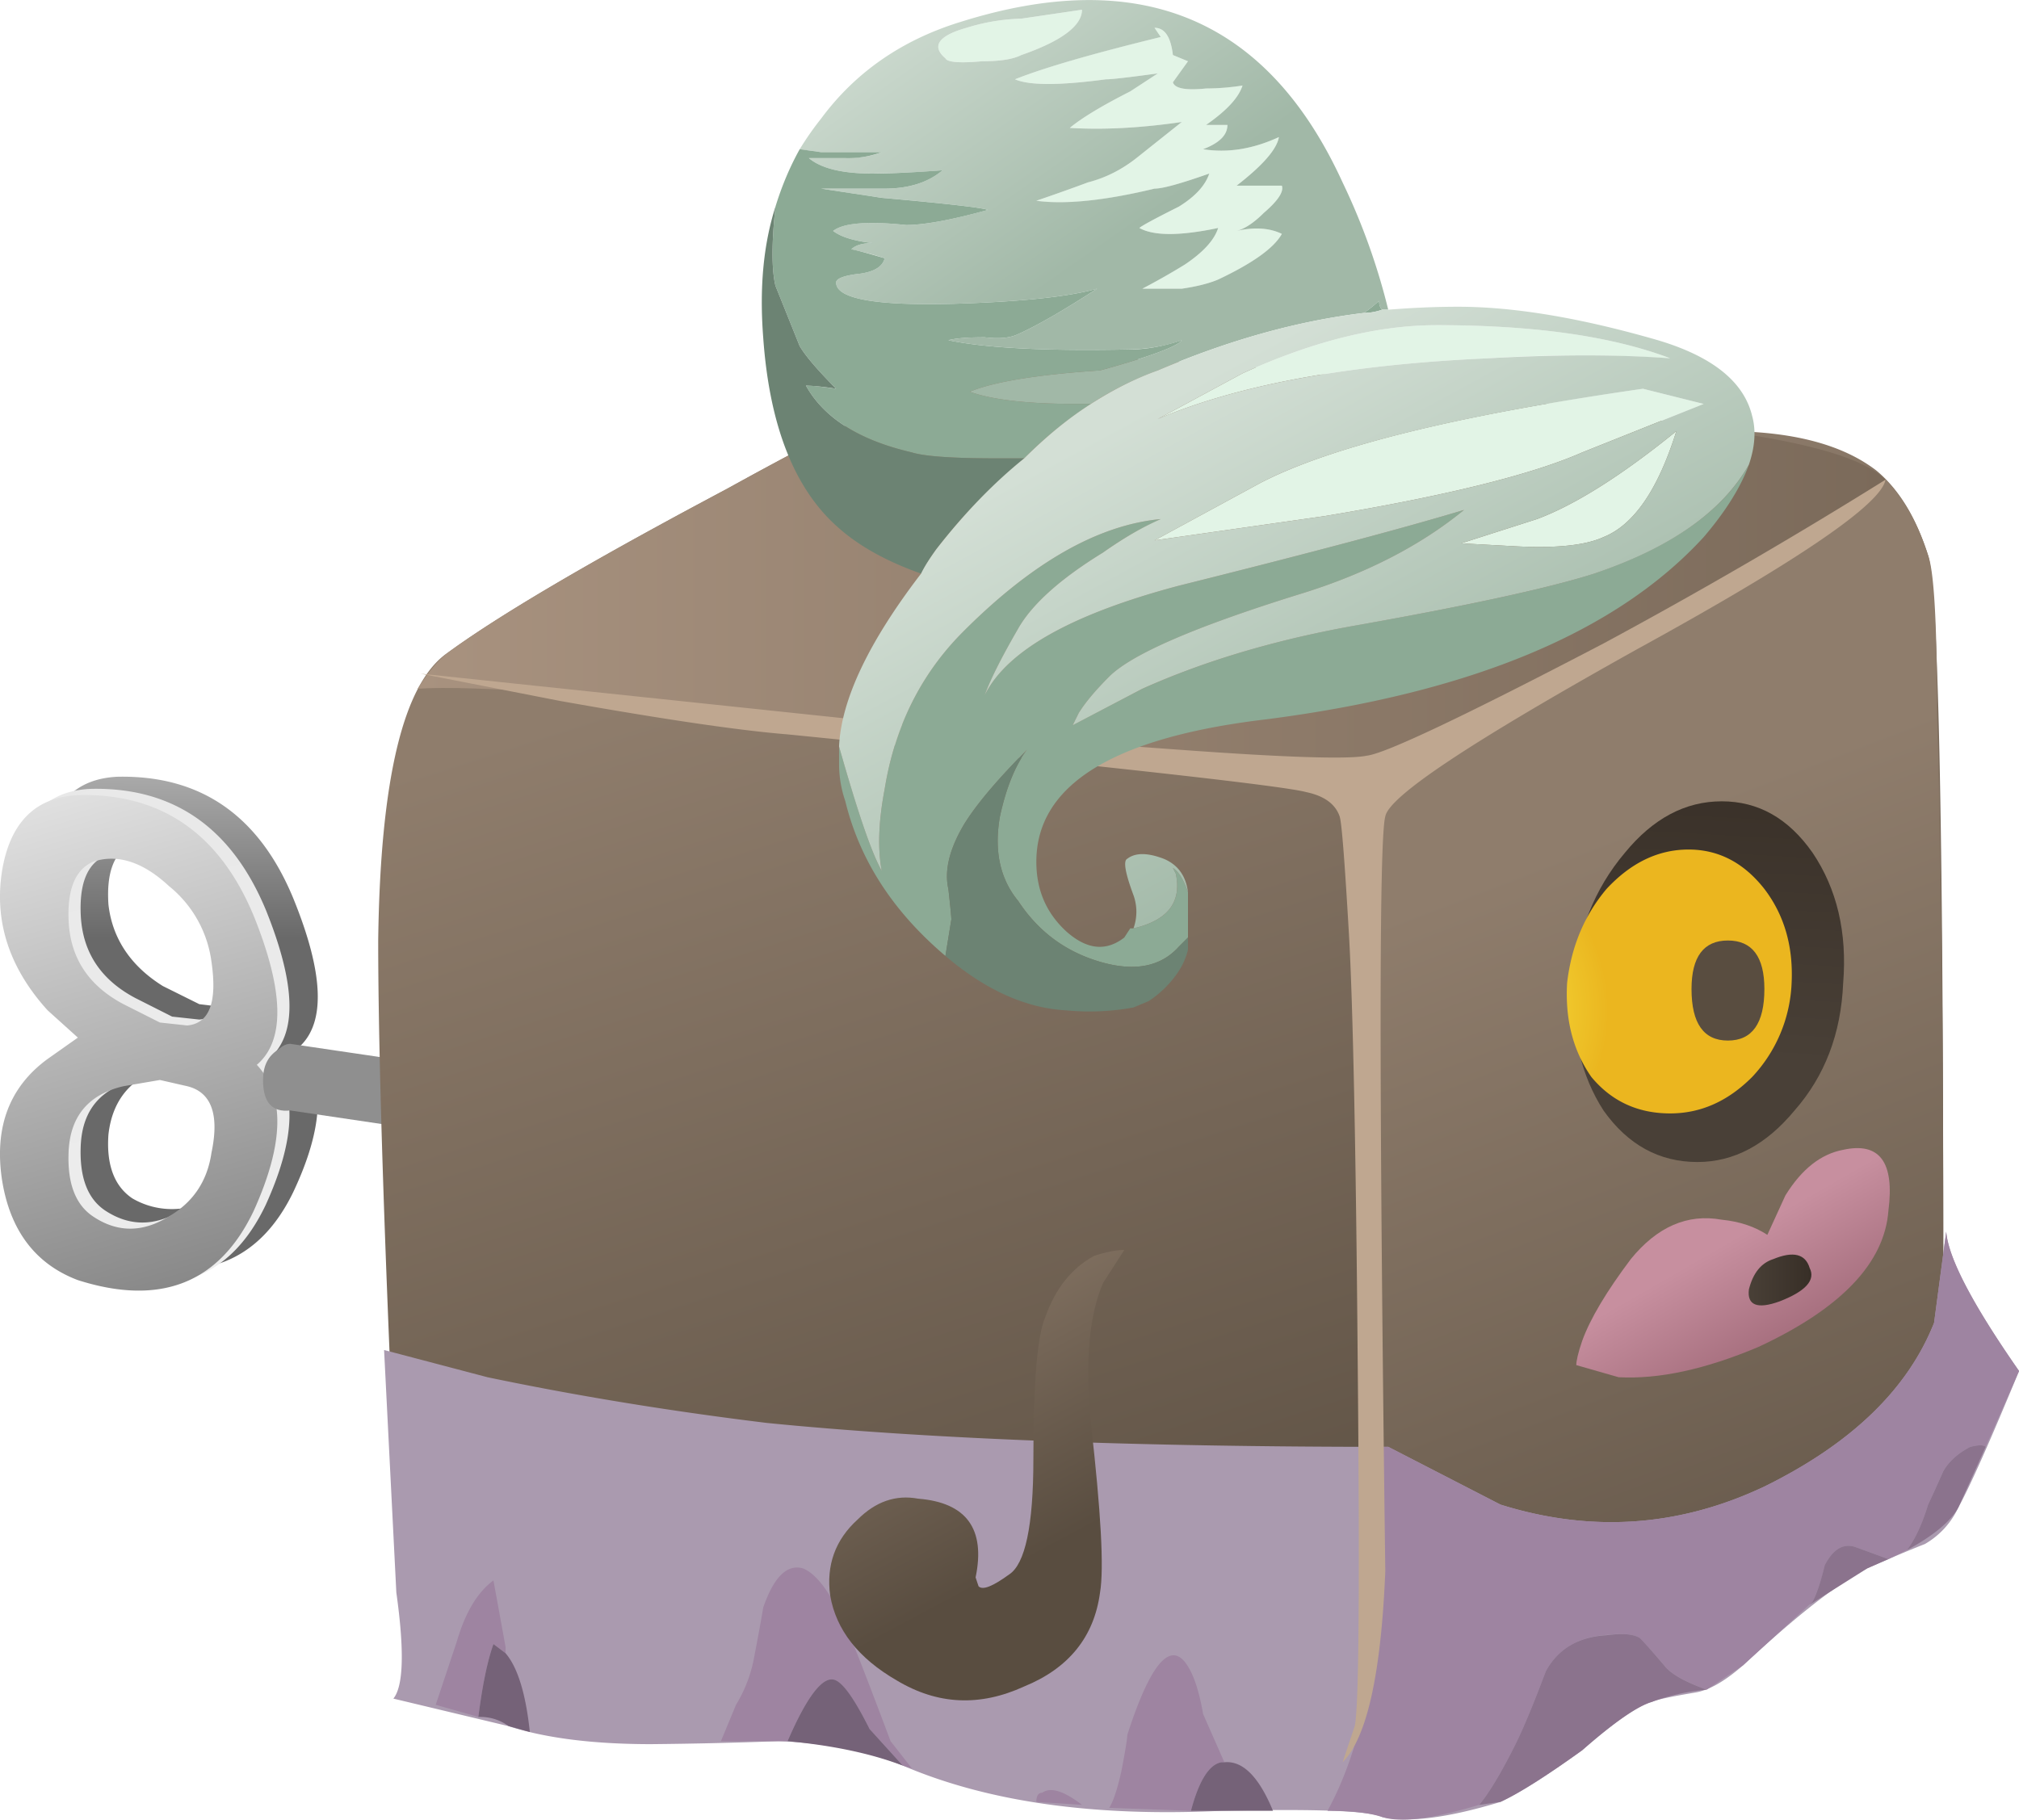 <svg xmlns="http://www.w3.org/2000/svg" viewBox="0 0 33.285 30.004"><defs><linearGradient id="o" y2="-11543" gradientUnits="userSpaceOnUse" x2="-2862.6" gradientTransform="rotate(-61.928 6559.766 -6535.124) scale(.8)" y1="-11543" x1="-2868.5"><stop offset="0" stop-color="#8f7d6c"/><stop offset="1" stop-color="#594d40"/></linearGradient><linearGradient id="e" y2="-16350" gradientUnits="userSpaceOnUse" x2="14.035" gradientTransform="matrix(0 -.8 .8 -.001 13082 6.414)" y1="-16350" x1="7.21"><stop offset="0" stop-color="#8f8f8f"/><stop offset=".228" stop-color="#e8e8e8"/><stop offset="1" stop-color="#696969"/></linearGradient><linearGradient id="g" y2="-13814" gradientUnits="userSpaceOnUse" x2="-1911.6" gradientTransform="rotate(-74.181 6549.85 -6535.211) scale(.8)" y1="-13814" x1="-1920.8"><stop offset="0" stop-color="#e8e8e8"/><stop offset="1" stop-color="#878787"/></linearGradient><linearGradient id="h" y2="-17620" gradientUnits="userSpaceOnUse" x2="1517.9" gradientTransform="matrix(-.136 -.788 .788 -.136 14102 -1198.5)" y1="-17620" x1="1516.6"><stop offset="0" stop-color="#8f8f8f"/><stop offset=".228" stop-color="#e8e8e8"/><stop offset="1" stop-color="#696969"/></linearGradient><linearGradient id="i" y2="-13441" gradientUnits="userSpaceOnUse" x2="-2088.1" gradientTransform="rotate(-72.134 6557.038 -6534.741) scale(.8)" y1="-13441" x1="-2107.3"><stop offset="0" stop-color="#8f7d6c"/><stop offset="1" stop-color="#594d40"/></linearGradient><linearGradient id="j" y2="-12876" gradientUnits="userSpaceOnUse" x2="-2353.1" gradientTransform="matrix(.286 -.747 .747 .286 10318 1925.3)" y1="-12876" x1="-2370.1"><stop offset="0" stop-color="#8f7d6c"/><stop offset="1" stop-color="#594d40"/></linearGradient><linearGradient id="k" y2="-4.468" gradientUnits="userSpaceOnUse" x2="25.1" gradientTransform="matrix(.8 0 0 .8 4.788 20.116)" y1="-4.468" x1=".9"><stop offset="0" stop-color="#a8927f"/><stop offset="1" stop-color="#7b6a5a"/></linearGradient><linearGradient id="x" y2="-10188" gradientUnits="userSpaceOnUse" x2="-3200.9" gradientTransform="matrix(.458 -.656 .656 .458 8163.2 2586.6)" y1="-10188" x1="-3206.7"><stop offset="0" stop-color="#d3dfd5"/><stop offset="1" stop-color="#a1b8a7"/></linearGradient><linearGradient id="u" y2="-109.58" gradientUnits="userSpaceOnUse" x2="15887" gradientTransform="matrix(-.008 .8 -.801 .045 68.566 -12691)" y1="-109.58" x1="15882"><stop offset="0" stop-color="#494037"/><stop offset="1" stop-color="#382f27"/></linearGradient><linearGradient id="t" y2="-16.248" gradientUnits="userSpaceOnUse" x2="23.85" gradientTransform="matrix(.8 0 0 .8 4.788 20.116)" y1="-16.248" x1="22.85"><stop offset="0" stop-color="#494037"/><stop offset="1" stop-color="#382f27"/></linearGradient><linearGradient id="s" y2="-11180" gradientUnits="userSpaceOnUse" x2="-2960.8" gradientTransform="scale(.8) rotate(-60.112 8201.07 -8170.192)" y1="-11180" x1="-2963.3"><stop offset="0" stop-color="#c78f9f"/><stop offset="1" stop-color="#9b6473"/></linearGradient><linearGradient id="f" y2="-13814" gradientUnits="userSpaceOnUse" x2="-1911.6" gradientTransform="rotate(-74.181 6549.916 -6535.161) scale(.8)" y1="-13814" x1="-1920.8"><stop offset="0" stop-color="#e8e8e8"/><stop offset="1" stop-color="#ededed"/></linearGradient><linearGradient id="y" y2="-11442" gradientUnits="userSpaceOnUse" x2="-2897.8" gradientTransform="rotate(-61.459 6560.098 -6535.665) scale(.8)" y1="-11442" x1="-2905.9"><stop offset="0" stop-color="#d3dfd5"/><stop offset="1" stop-color="#a1b8a7"/></linearGradient><radialGradient id="n" gradientUnits="userSpaceOnUse" cy="-21.55" cx="9.5" r="2.375"><stop offset="0"/><stop offset=".867"/><stop offset="1"/></radialGradient><radialGradient id="w" gradientUnits="userSpaceOnUse" cy="-17590" cx="1501.5" gradientTransform="matrix(-.135 -.789 -.789 .135 -13646 3568)" r=".964"><stop offset="0" stop-color="#8f7d6c"/><stop offset="1" stop-color="#594d40"/></radialGradient><radialGradient id="d" gradientUnits="userSpaceOnUse" cy="-4.95" cx="14.5" r="10.15"><stop offset="0" stop-color="#fff" stop-opacity=".377"/><stop offset=".867" stop-color="#fff" stop-opacity="0"/><stop offset="1" stop-color="#fff" stop-opacity="0"/></radialGradient><radialGradient id="v" gradientUnits="userSpaceOnUse" cy="-17323" cx="1137.5" gradientTransform="matrix(-.104 -.793 -.793 .104 -13600 2714.4)" r="2.887"><stop offset="0" stop-color="#f9ecad"/><stop offset=".38" stop-color="#f2cf35"/><stop offset=".584" stop-color="#f1cc32"/><stop offset=".78" stop-color="#efc52a"/><stop offset=".973" stop-color="#ebb821"/><stop offset="1" stop-color="#ebb61f"/></radialGradient><radialGradient id="r" gradientUnits="userSpaceOnUse" cy="-4.95" cx="14.5" r="10.15"><stop offset="0"/><stop offset=".867"/><stop offset="1"/></radialGradient><radialGradient id="b" gradientUnits="userSpaceOnUse" cy="-21.55" cx="9.5" r="2.375"><stop offset="0" stop-color="#fff" stop-opacity=".377"/><stop offset=".867" stop-color="#fff" stop-opacity="0"/><stop offset="1" stop-color="#fff" stop-opacity="0"/></radialGradient><clipPath id="p"><path d="M24.508 16.156c0-.719-.785-1.332-2.36-1.84-1.601-.508-3.519-.762-5.761-.762-2.239 0-4.145.254-5.719.762-1.602.508-2.398 1.121-2.398 1.84s.796 1.332 2.398 1.84c1.574.508 3.48.761 5.719.761 2.242 0 4.16-.253 5.761-.761 1.575-.508 2.36-1.121 2.36-1.84z"/></clipPath><clipPath id="a"><path d="M6.515-24.823h6.25v6.278h-6.25v-6.278z"/></clipPath><clipPath id="c"><path d="M4.015-16.068h21.25V7.355H4.015v-23.423z"/></clipPath><clipPath id="l"><path d="M14.309 2.875c0-.614-.188-1.145-.563-1.598-.371-.43-.824-.641-1.359-.641-.504 0-.946.215-1.321.641a2.443 2.443 0 00-.558 1.598c0 .64.187 1.175.558 1.601.348.453.789.68 1.321.68.535 0 .988-.227 1.359-.68.375-.426.563-.961.563-1.601z"/></clipPath><mask id="q"><g clip-path="url(#c)"><path d="M4.015-16.068h21.25V7.355H4.015v-23.423z" fill="url(#d)"/></g></mask><mask id="m"><g clip-path="url(#a)"><path d="M6.515-24.823h6.25v6.278h-6.25v-6.278z" fill="url(#b)"/></g></mask></defs><path d="M3.348 9.035c.054.48-.067.789-.36.922l-.359.039c-.188 0-.348-.028-.481-.078-.425-.137-.668-.43-.718-.883-.028-.399.078-.68.316-.84a1.035 1.035 0 011.043 0c.32.187.508.469.559.84zM.586 12.757c.082.637.402.973.961 1 1.094.024 1.867-.507 2.32-1.601.403-.988.43-1.641.082-1.961.348-.426.321-1.066-.082-1.918-.453-.934-1.226-1.227-2.32-.883-.559.188-.879.613-.961 1.281-.106.696.094 1.227.602 1.602l.359.277-.359.364c-.508.558-.708 1.171-.602 1.839zm2.762-1.203a1.505 1.505 0 01-.559 1c-.348.321-.695.43-1.043.321-.238-.106-.344-.371-.316-.801.05-.449.293-.813.718-1.078l.481-.239.359-.043c.293.028.414.309.36.84z" fill-rule="evenodd" fill="url(#e)" transform="matrix(1.25 0 0 -1.25 0 30.004)"/><path d="M1.789 9.757c-.453-.109-.695-.386-.723-.843-.023-.426.082-.719.321-.879.32-.211.656-.211 1 0 .32.187.508.469.562.84.078.48-.027.773-.32.882l-.359.079-.481-.079zm-1.601 2.84c.109.637.441.973 1 1 1.093.028 1.867-.508 2.32-1.601.398-.989.414-1.641.039-1.961.375-.399.359-1.039-.039-1.918-.453-.961-1.227-1.27-2.32-.922-.559.215-.895.652-1 1.32-.106.696.093 1.227.601 1.602l.399.277-.399.363c-.508.559-.707 1.172-.601 1.84zm1.199.117c-.239-.105-.344-.371-.321-.8.028-.481.27-.84.723-1.078l.481-.243.359-.039c.293.028.398.309.32.84a1.52 1.52 0 01-.562 1c-.344.32-.68.43-1 .32z" fill-rule="evenodd" fill="url(#f)" transform="matrix(1.25 0 0 -1.25 0 30.004)"/><path d="M1.629 9.675c-.453-.105-.695-.386-.723-.839-.023-.426.082-.719.321-.879.32-.215.656-.215 1 0 .32.187.507.465.562.84.106.503 0 .8-.32.878l-.36.082-.48-.082zm-1.602 2.84c.106.641.442.973 1 1 1.094.028 1.868-.504 2.321-1.597.398-.989.414-1.641.039-1.961.375-.403.359-1.039-.039-1.922-.453-.957-1.227-1.266-2.321-.918-.558.211-.894.652-1 1.32-.105.692.094 1.227.602 1.598l.398.281-.398.359c-.508.559-.707 1.176-.602 1.84zm2.762-1.199a1.539 1.539 0 01-.562 1c-.344.32-.68.426-1 .32-.239-.105-.344-.375-.321-.8.028-.481.27-.84.723-1.079l.48-.242.36-.039c.293.028.398.305.32.84z" fill-rule="evenodd" fill="url(#g)" transform="matrix(1.25 0 0 -1.25 0 30.004)"/><path d="M8.148 8.714l-4.32.641c-.242-.027-.359.109-.359.402 0 .184.066.317.199.399.055.051.105.078.16.078l4.32-.637v-.883z" fill-rule="evenodd" fill="url(#h)" transform="matrix(1.25 0 0 -1.25 0 30.004)"/><path d="M13.469 19.277c.746.023 2.293-.121 4.64-.441 2.504-.348 4.051-.52 4.637-.52.883 0 1.547-.172 2-.519.293-.243.524-.614.684-1.122.132-.425.199-3.507.199-9.238v-1.16a2.208 2.208 0 00-.359-1.082c-.243-.348-.977-.945-2.204-1.801-1.066-.773-1.839-1.277-2.32-1.519-1.359-.746-2.371-1.118-3.039-1.118-1.945.239-3.426.36-4.437.36-.641.027-1.801.16-3.481.398-1.707.242-2.723.387-3.043.442-.558.078-.934.32-1.117.718-.293.536-.453 1.614-.481 3.243-.109 2.586-.16 4.476-.16 5.679.028 2.133.332 3.399.918 3.797.696.508 1.922 1.227 3.68 2.16 2.027 1.121 3.32 1.696 3.883 1.723z" fill-rule="evenodd" fill="url(#i)" transform="matrix(1.25 0 0 -1.25 0 30.004)"/><path d="M25.43 16.675c.078-.214.117-.906.117-2.078.055-1.707.082-4.093.082-7.16v-1.16a2.208 2.208 0 00-.359-1.082c-.243-.348-.977-.945-2.204-1.801-1.066-.773-1.839-1.277-2.32-1.519-.211-.133-.719-.348-1.519-.641-.797-.289-1.305-.449-1.52-.477.266.532.387 1.106.359 1.719l-.078 11.199.078.122c.137.16.856.558 2.161 1.199 1.496.718 2.441 1.215 2.839 1.48 1.122.719 1.723 1.121 1.801 1.199.242-.242.426-.574.563-1z" fill-rule="evenodd" fill="url(#j)" transform="matrix(1.25 0 0 -1.25 0 30.004)"/><path d="M23.668 16.714c-.398-.238-1.441-.769-3.121-1.597-1.52-.723-2.348-1.16-2.481-1.32-.691.05-3.011.292-6.957.718-3.015.321-4.882.453-5.601.403.133.211.265.371.398.476.696.508 1.922 1.227 3.68 2.16 2.027 1.121 3.32 1.696 3.883 1.723 1.84.078 4.933-.242 9.277-.961 1.149-.16 1.856-.371 2.121-.641-.265-.293-.664-.613-1.199-.961z" fill-rule="evenodd" fill="url(#k)" transform="matrix(1.25 0 0 -1.25 0 30.004)"/><path d="M32.085 20.308c.034.434.435 1.2 1.201 2.299-.468 1.133-.801 1.885-1.001 2.25a1.354 1.354 0 01-.551.602c-.333.131-.65.268-.948.4-.468.234-1.152.766-2.051 1.601-.302.264-.566.415-.8.45-.401.068-.635.117-.699.152-.233.062-.62.33-1.152.795-.6.435-1.05.718-1.348.855-.868.263-1.518.346-1.952.248-.201-.102-1.08-.136-2.648-.102-2.098.102-3.852-.146-5.253-.746-.567-.235-1.25-.372-2.045-.402a75.06 75.06 0 01-2.105.049c-.968 0-1.748-.102-2.35-.297l-1.898-.454c.165-.2.185-.781.049-1.749l-.202-3.999 1.705.449c1.43.299 2.964.553 4.6.753 2.632.263 6.05.395 10.25.395l1.85.952c1.498.469 2.948.366 4.35-.297 1.43-.704 2.363-1.602 2.798-2.7l.2-1.504z" fill-rule="evenodd" fill="#aa9aaf"/><path d="M29.883 26.41l-1.148 1.05-.6.402c-.366-.138-.601-.27-.699-.402a9.784 9.784 0 00-.4-.448c-.102-.07-.284-.084-.551-.054-.47.034-.801.234-1.001.6-.2.537-.367.932-.499 1.201-.234.469-.434.801-.6 1.001-.766.23-1.299.298-1.601.2-.202-.067-.499-.102-.899-.102.697-1.265 1.001-3.267.899-6.002h.102l1.85.953c1.499.469 2.949.366 4.351-.298 1.43-.703 2.363-1.6 2.798-2.7l.2-1.503c.034.433.435 1.2 1.201 2.298l-.551 1.25c-.035-.033-.117-.033-.25 0-.2.103-.351.235-.449.402-.102.233-.186.42-.248.551-.103.332-.22.581-.353.752l-.302.147-.547-.2c-.2-.064-.366.033-.503.302a2.835 2.835 0 01-.2.6zM17.085 29.712c0-.103.034-.152.098-.152.136-.097.35-.033.655.2l-.753-.049zM20.136 29.058c-.2.034-.371.302-.502.8l-1.348-.049c.064-.097.132-.297.2-.6.064-.332.098-.532.098-.601.366-1.133.684-1.533.952-1.201.132.17.229.455.298.855l.351.796h-.049zM15.034 29.16l-.152-.048-.546-.602c-.235-.468-.42-.732-.552-.801-.2-.102-.469.235-.8 1.001h-1.099l.249-.6a2.3 2.3 0 00.302-.801c.064-.333.113-.6.146-.801.172-.498.387-.718.65-.649.27.103.552.532.855 1.299.132.332.332.85.595 1.552l.352.45zM8.335 27.26l-.2-.151c-.097.269-.181.669-.249 1.201l-.703-.2.35-1.05c.138-.468.333-.801.602-1.001l.2 1.099v.102z" fill-rule="evenodd" fill="#9e84a1"/><path d="M8.735 28.559l-.351-.098a.784.784 0 00-.498-.15c.068-.533.152-.933.249-1.202l.2.151c.2.235.332.664.4 1.299zM13.784 27.709c.137.069.317.333.552.801l.546.602c-.532-.202-1.166-.333-1.898-.402.331-.766.6-1.103.8-1.001zM20.986 29.858h-1.352c.131-.498.302-.766.502-.8h.049c.299-.03.568.234.801.8z" fill-rule="evenodd" fill="#756278"/><path d="M32.485 23.857c.133-.034.215-.034.25 0l-.45 1c-.131.236-.42.47-.85.704.132-.17.25-.42.352-.752.063-.131.147-.318.25-.551.097-.167.248-.299.448-.402zM26.485 26.963c.268-.035.449-.02.551.048.064.064.2.215.4.45.098.132.333.268.699.4a3.454 3.454 0 00-.899.2c-.234.068-.62.332-1.152.8-.6.43-1.05.714-1.348.85l-.351.05c.166-.2.366-.533.6-1.002.133-.269.299-.669.499-1.201.2-.367.531-.567 1.001-.595zM30.082 25.81c.138-.268.304-.366.504-.302l.547.2-.347.151-.952.6.048-.049c.07-.136.138-.336.2-.6z" fill-rule="evenodd" fill="#8b738d"/><g clip-path="url(#l)" transform="matrix(1.25 0 0 -1.25 0 30.004)"><g mask="url(#m)" transform="matrix(.8 0 0 -.956 4.788 -17.722)"><path d="M14.309 2.875c0-.614-.188-1.145-.563-1.598-.371-.43-.824-.641-1.359-.641-.504 0-.946.215-1.321.641a2.443 2.443 0 00-.558 1.598c0 .64.187 1.175.558 1.601.348.453.789.68 1.321.68.535 0 .988-.227 1.359-.68.375-.426.563-.961.563-1.601z" fill-rule="evenodd" fill="url(#n)"/></g></g><path d="M14.828 7.515l-.281-.437c-.184-.43-.238-1.043-.16-1.844.133-1.172.175-1.918.121-2.238-.078-.586-.414-1-1-1.239-.586-.269-1.145-.242-1.68.079-.508.293-.801.668-.879 1.121-.054.398.067.734.36 1 .238.238.503.332.8.277.637-.051.891-.398.758-1.039l.039-.117c.055-.055.188 0 .403.156.211.137.32.641.32 1.523 0 1.012.051 1.637.16 1.879.133.375.348.641.641.801.156.051.293.078.398.078z" fill-rule="evenodd" fill="url(#o)" transform="matrix(1.25 0 0 -1.25 0 30.004)"/><g clip-path="url(#p)" transform="matrix(1.25 0 0 -1.25 0 30.004)"><g mask="url(#q)" transform="matrix(.8 0 0 -.256 4.788 14.887)"><path d="M24.508 16.156c0-.719-.785-1.332-2.36-1.84-1.601-.508-3.519-.762-5.761-.762-2.239 0-4.145.254-5.719.762-1.602.508-2.398 1.121-2.398 1.84s.796 1.332 2.398 1.84c1.574.508 3.48.761 5.719.761 2.242 0 4.16-.253 5.761-.761 1.575-.508 2.36-1.121 2.36-1.84z" fill-rule="evenodd" fill="url(#r)"/></g></g><path d="M24.309 8.836c.48.105.679-.161.597-.801-.051-.692-.625-1.293-1.718-1.801-.696-.293-1.305-.426-1.84-.398l-.559.16c0 .051.023.16.078.32.106.293.321.652.641 1.078.347.426.746.602 1.199.52.242-.024.441-.094.602-.2l.238.52c.215.348.469.547.762.602z" fill-rule="evenodd" fill="url(#s)" transform="matrix(1.25 0 0 -1.25 0 30.004)"/><path d="M23.387 7.394c.265.11.425.067.48-.117.082-.16-.055-.309-.398-.441-.293-.106-.43-.051-.403.16.055.215.161.347.321.398z" fill-rule="evenodd" fill="url(#t)" transform="matrix(1.25 0 0 -1.25 0 30.004)"/><path d="M24.309 11.035c-.028-.668-.243-1.227-.641-1.68-.375-.453-.801-.68-1.281-.68-.504 0-.918.227-1.239.68-.293.453-.425 1.012-.402 1.68.055.668.281 1.242.684 1.719.371.453.797.679 1.277.679.481 0 .879-.222 1.199-.679.321-.477.457-1.051.403-1.719z" fill-rule="evenodd" fill="url(#u)" transform="matrix(1.25 0 0 -1.25 0 30.004)"/><path d="M23.629 11.035a1.922 1.922 0 00-.52-1.238c-.32-.321-.679-.481-1.082-.481-.425 0-.773.16-1.039.481-.242.347-.347.757-.32 1.238.055.48.227.894.52 1.242.32.344.679.52 1.082.52.398 0 .73-.176 1-.52.265-.348.382-.762.359-1.242z" fill-rule="evenodd" fill="url(#v)" transform="matrix(1.25 0 0 -1.25 0 30.004)"/><path d="M23.27 10.957c0-.453-.161-.68-.481-.68s-.48.227-.48.68c0 .425.16.64.48.64s.481-.215.481-.64z" fill-rule="evenodd" fill="url(#w)" transform="matrix(1.25 0 0 -1.25 0 30.004)"/><path d="M31.084 7.91c-.069.4-1.43 1.333-4.101 2.798-2.695 1.504-4.083 2.416-4.145 2.754-.103.36-.103 4.516 0 12.446-.07 1.698-.304 2.748-.704 3.15l.2-.597c.069-.302.084-2.305.049-6-.03-3.667-.083-6.036-.147-7.1-.068-1.167-.117-1.802-.151-1.9-.069-.2-.249-.337-.551-.4-.366-.102-3.219-.42-8.55-.952-.801-.064-2.051-.249-3.75-.551l-2.3-.45 7.602.801c1.368.166 2.984.317 4.849.449 1.801.132 2.851.166 3.149.102.303-.034 1.602-.649 3.901-1.85a84.402 84.402 0 004.649-2.7z" fill-rule="evenodd" fill="#bfa790"/><path d="M15.586.961c-.235-.2-.117-.37.346-.502a3.3 3.3 0 01.904-.151L17.838.16c0 .264-.338.518-1.002.748-.132.068-.351.102-.65.102-.371.034-.571.015-.6-.049zm3.75.395c.029.103.215.138.547.103a4.8 4.8 0 00.6-.049c-.063.201-.263.415-.6.65h.352c0 .166-.133.298-.401.4.401.064.816 0 1.25-.2-.034.2-.269.464-.698.801h.746c.035.098-.063.25-.297.45-.166.165-.318.263-.449.297.298-.068.546-.049.746.048-.13.235-.482.484-1.05.753a2.512 2.512 0 01-.6.151h-.65c.138-.069.372-.2.704-.4.298-.2.484-.401.546-.601-.63.132-1.063.132-1.298 0 .035-.034.25-.151.65-.351.268-.167.435-.347.502-.547-.469.165-.766.25-.902.25-.832.2-1.48.268-1.949.2.2-.07.484-.167.85-.303.331-.098.6-.23.8-.402l.747-.595a9.056 9.056 0 01-1.846.098c.201-.166.533-.366.996-.601l.455-.298c-.468.064-.752.098-.855.098-.766.102-1.265.102-1.498 0 .502-.2 1.303-.434 2.402-.698L19.034.46c.17 0 .267.151.302.449l.249.102-.249.346zm7.749 5.054l1.001.25-2.002.8c-.83.366-2.252.718-4.248 1.05l-2.802.4 1.752-.951c1.166-.601 3.266-1.119 6.299-1.549zm.551.699c-.302.966-.702 1.547-1.201 1.747-.302.138-.785.187-1.45.152l-.897-.049 1.25-.4c.628-.234 1.396-.718 2.298-1.45zm-7.152-.953c1.166-.532 2.236-.795 3.202-.795 1.598 0 2.882.18 3.848.547a23.408 23.408 0 00-2.998 0c-2.3.102-4.116.435-5.448 1.001l1.396-.753z" fill-rule="evenodd" fill="#e2f4e6"/><path d="M12.469 23.234c.023-.051.183-.066.48-.039.239 0 .414.027.52.082.531.184.801.387.801.598l-.801-.118a2.64 2.64 0 01-.723-.121c-.371-.105-.465-.242-.277-.402zm5.519-3.359c-.879-.106-1.785-.36-2.718-.758a4.338 4.338 0 01-.883-.442h-.199c-.641 0-1.106.055-1.399.161.32.132.891.226 1.719.281.668.183 1.027.32 1.078.398a2.196 2.196 0 00-.68-.121c-1.094-.023-1.89.016-2.398.121.105.028.265.039.48.039.188-.023.332-.011.442.043.238.106.586.305 1.039.598-.375-.106-1-.172-1.883-.199-1.039-.028-1.559.066-1.559.281 0 .051.106.094.321.117.187.028.293.094.32.203a4.086 4.086 0 01-.441.117c.054.055.148.083.281.083-.238.027-.414.078-.52.16.133.105.453.132.961.078.239 0 .598.066 1.078.199-.05.027-.519.082-1.398.16l-.801.121h.84c.32 0 .574.082.762.242a13.623 13.623 0 00-.922-.043c-.399 0-.68.067-.84.204h.48c.188 0 .344.023.481.078h-.801l-.281.039c.082.133.172.265.281.402.453.613 1.067 1.039 1.84 1.277 2.375.747 4.051.043 5.039-2.117a8.583 8.583 0 00.602-1.679h-.082c-.024.023-.039.066-.039.117a1.815 1.815 0 00-.2-.16zm-2.519 3.043l.199.277-.199.082c-.028.238-.106.359-.242.359l.082-.121c-.879-.215-1.52-.398-1.922-.558.187-.082.586-.082 1.199 0 .082 0 .309.027.684.078l-.364-.238c-.371-.188-.636-.348-.797-.481.453-.027.946 0 1.477.078l-.598-.476a1.722 1.722 0 00-.64-.321c-.293-.109-.52-.187-.68-.242.375-.051.894 0 1.559.16.109 0 .347.067.722.199-.054-.16-.187-.304-.402-.437-.32-.16-.492-.254-.52-.281.188-.106.535-.106 1.039 0-.05-.16-.199-.321-.437-.481a9.384 9.384 0 00-.563-.32h.52c.187.027.348.066.48.121.454.215.735.414.84.602-.16.078-.359.093-.597.039.105.027.226.105.359.238.187.16.266.281.238.359h-.597c.347.27.531.481.558.641-.347-.16-.679-.211-1-.16.215.082.321.187.321.32h-.282c.27.188.43.359.481.52a3.206 3.206 0 00-.481-.039c-.265-.028-.414 0-.437.082z" fill-rule="evenodd" fill="url(#x)" transform="matrix(1.25 0 0 -1.25 0 30.004)"/><path d="M13.184 2.46l.351.049h1.001a1.592 1.592 0 01-.601.098h-.6c.2.17.551.255 1.05.255.298 0 .684-.02 1.153-.054-.235.2-.553.302-.953.302h-1.05l1.001.152c1.099.097 1.685.166 1.748.2-.6.166-1.049.248-1.348.248-.635-.067-1.035-.033-1.201.098.133.102.353.166.65.2-.166 0-.284.035-.351.104.034 0 .219.048.551.146-.034.136-.166.219-.4.254-.269.028-.401.082-.401.146 0 .269.65.386 1.949.351 1.103-.034 1.885-.116 2.353-.249-.566.367-1.001.615-1.298.748-.138.067-.318.082-.553.054-.269 0-.469.013-.6.048.635.132 1.63.18 2.998.152.268 0 .552-.054.85-.152-.064.098-.513.269-1.348.498-1.035.069-1.749.186-2.149.351.367.133.948.201 1.749.201h.249a6.545 6.545 0 00-1.099.898h-.45c-.732 0-1.2-.034-1.401-.098-.864-.2-1.45-.566-1.748-1.103.098 0 .264.02.498.053-.298-.302-.498-.531-.6-.702l-.4-.996c-.064-.27-.064-.704 0-1.304.102-.333.234-.65.4-.948zm5.502 12.848c.567-.133.797-.43.699-.899l-.049-.097c.098.062.18.2.249.4v.747l-.151.151c-.298.332-.733.415-1.299.249s-1.016-.497-1.347-1.001c-.303-.366-.402-.83-.303-1.396.103-.47.249-.835.449-1.104-.499.504-.85.919-1.05 1.25-.234.4-.318.752-.249 1.05.034.302.049.469.049.502l-.098.602c-.87-.738-1.416-1.588-1.651-2.554a1.87 1.87 0 01-.102-.601v-.298c.303 1.065.532 1.749.703 2.051-.068-.366-.053-.816.049-1.352.166-1.031.6-1.9 1.299-2.598 1.132-1.133 2.216-1.753 3.252-1.851a5.399 5.399 0 00-.952.553c-.699.428-1.168.848-1.396 1.25-.27.463-.455.83-.553 1.097.366-.732 1.431-1.332 3.199-1.801 2.134-.533 3.701-.948 4.702-1.25-.732.6-1.651 1.069-2.75 1.401-1.703.533-2.733.981-3.1 1.348-.235.235-.4.435-.502.6l-.099.2 1.148-.6c1.036-.464 2.217-.815 3.55-1.05 1.87-.332 3.168-.615 3.9-.85 1.27-.434 2.12-1.03 2.55-1.797-.132.367-.38.768-.747 1.197-1.436 1.567-3.833 2.568-7.202 3.003-2.534.298-3.799 1.084-3.799 2.349 0 .469.166.849.498 1.153.337.297.65.33.952.097l.098-.151h.053zm4.098-10.201a.904.904 0 01-.299.053c.098-.067.181-.136.25-.2 0 .064.019.118.049.147z" fill-rule="evenodd" fill="#8caa95"/><path d="M16.885 7.558a9.248 9.248 0 00-1.45 1.5 3.313 3.313 0 00-.25.4c-.566-.2-1.015-.45-1.353-.748-.732-.635-1.147-1.683-1.25-3.148-.062-.802 0-1.52.202-2.154-.064.6-.064 1.035 0 1.304l.4.996c.102.171.302.4.6.702a4.224 4.224 0 00-.498-.053c.298.537.884.903 1.748 1.103.201.064.668.098 1.401.098h.45zm-1.299 8.204l.098-.602c0-.033-.015-.2-.049-.502-.069-.298.015-.65.249-1.05.2-.331.551-.746 1.05-1.25-.2.269-.347.635-.449 1.104-.099.56 0 1.03.302 1.396.332.504.782.835 1.348 1.001s1.001.083 1.299-.249l.151-.151v.2a1.128 1.128 0 01-.151.351 1.72 1.72 0 01-.499.498l-.249.104a3.978 3.978 0 01-1.104.048c-.663-.035-1.332-.332-1.996-.898z" fill-rule="evenodd" fill="#6c8373"/><path d="M12.148 16.437c.051.106.122.211.2.32.371.477.761.879 1.16 1.2.293.293.586.531.879.718.293.188.586.336.883.442.933.398 1.839.652 2.718.758.078 0 .16.015.239.043h.082c.293.023.597.039.918.039.75 0 1.628-.149 2.64-.442.719-.215 1.133-.547 1.242-1 .051-.187.039-.398-.043-.64-.347-.614-1.023-1.094-2.039-1.438-.586-.187-1.625-.414-3.121-.68-1.066-.187-2.011-.468-2.84-.839l-.918-.481.079.16c.082.133.214.293.402.481.293.293 1.117.652 2.48 1.078.879.266 1.614.641 2.2 1.121-.801-.242-2.055-.574-3.762-1-1.414-.375-2.266-.855-2.559-1.441.078.214.227.507.442.878.183.321.558.657 1.117 1 .265.188.519.336.762.442-.829-.078-1.696-.574-2.602-1.481-.559-.558-.906-1.253-1.039-2.078-.082-.429-.094-.789-.039-1.082-.137.242-.32.785-.563 1.641.028.613.387 1.375 1.082 2.281zm3.52-4.203c-.055.16-.121.27-.199.32l.039-.078c.078-.375-.106-.613-.559-.719a.645.645 0 010 .438c-.109.293-.137.453-.082.48.106.082.266.082.481 0 .187-.078.293-.226.32-.441zm6.441 6.082c-.722-.586-1.336-.973-1.839-1.16l-1-.32.718-.039c.532-.028.918.011 1.16.121.399.16.719.625.961 1.398zm-.441.559c-2.426-.348-4.106-.758-5.039-1.239l-1.402-.761 2.242.32c1.597.266 2.734.547 3.398.84l1.602.64-.801.2zm-5.281.203l-1.117-.602c1.066.453 2.519.719 4.359.801.906.051 1.707.051 2.398 0-.773.293-1.8.437-3.078.437-.773 0-1.629-.21-2.562-.636z" fill-rule="evenodd" fill="url(#y)" transform="matrix(1.25 0 0 -1.25 0 30.004)"/></svg>